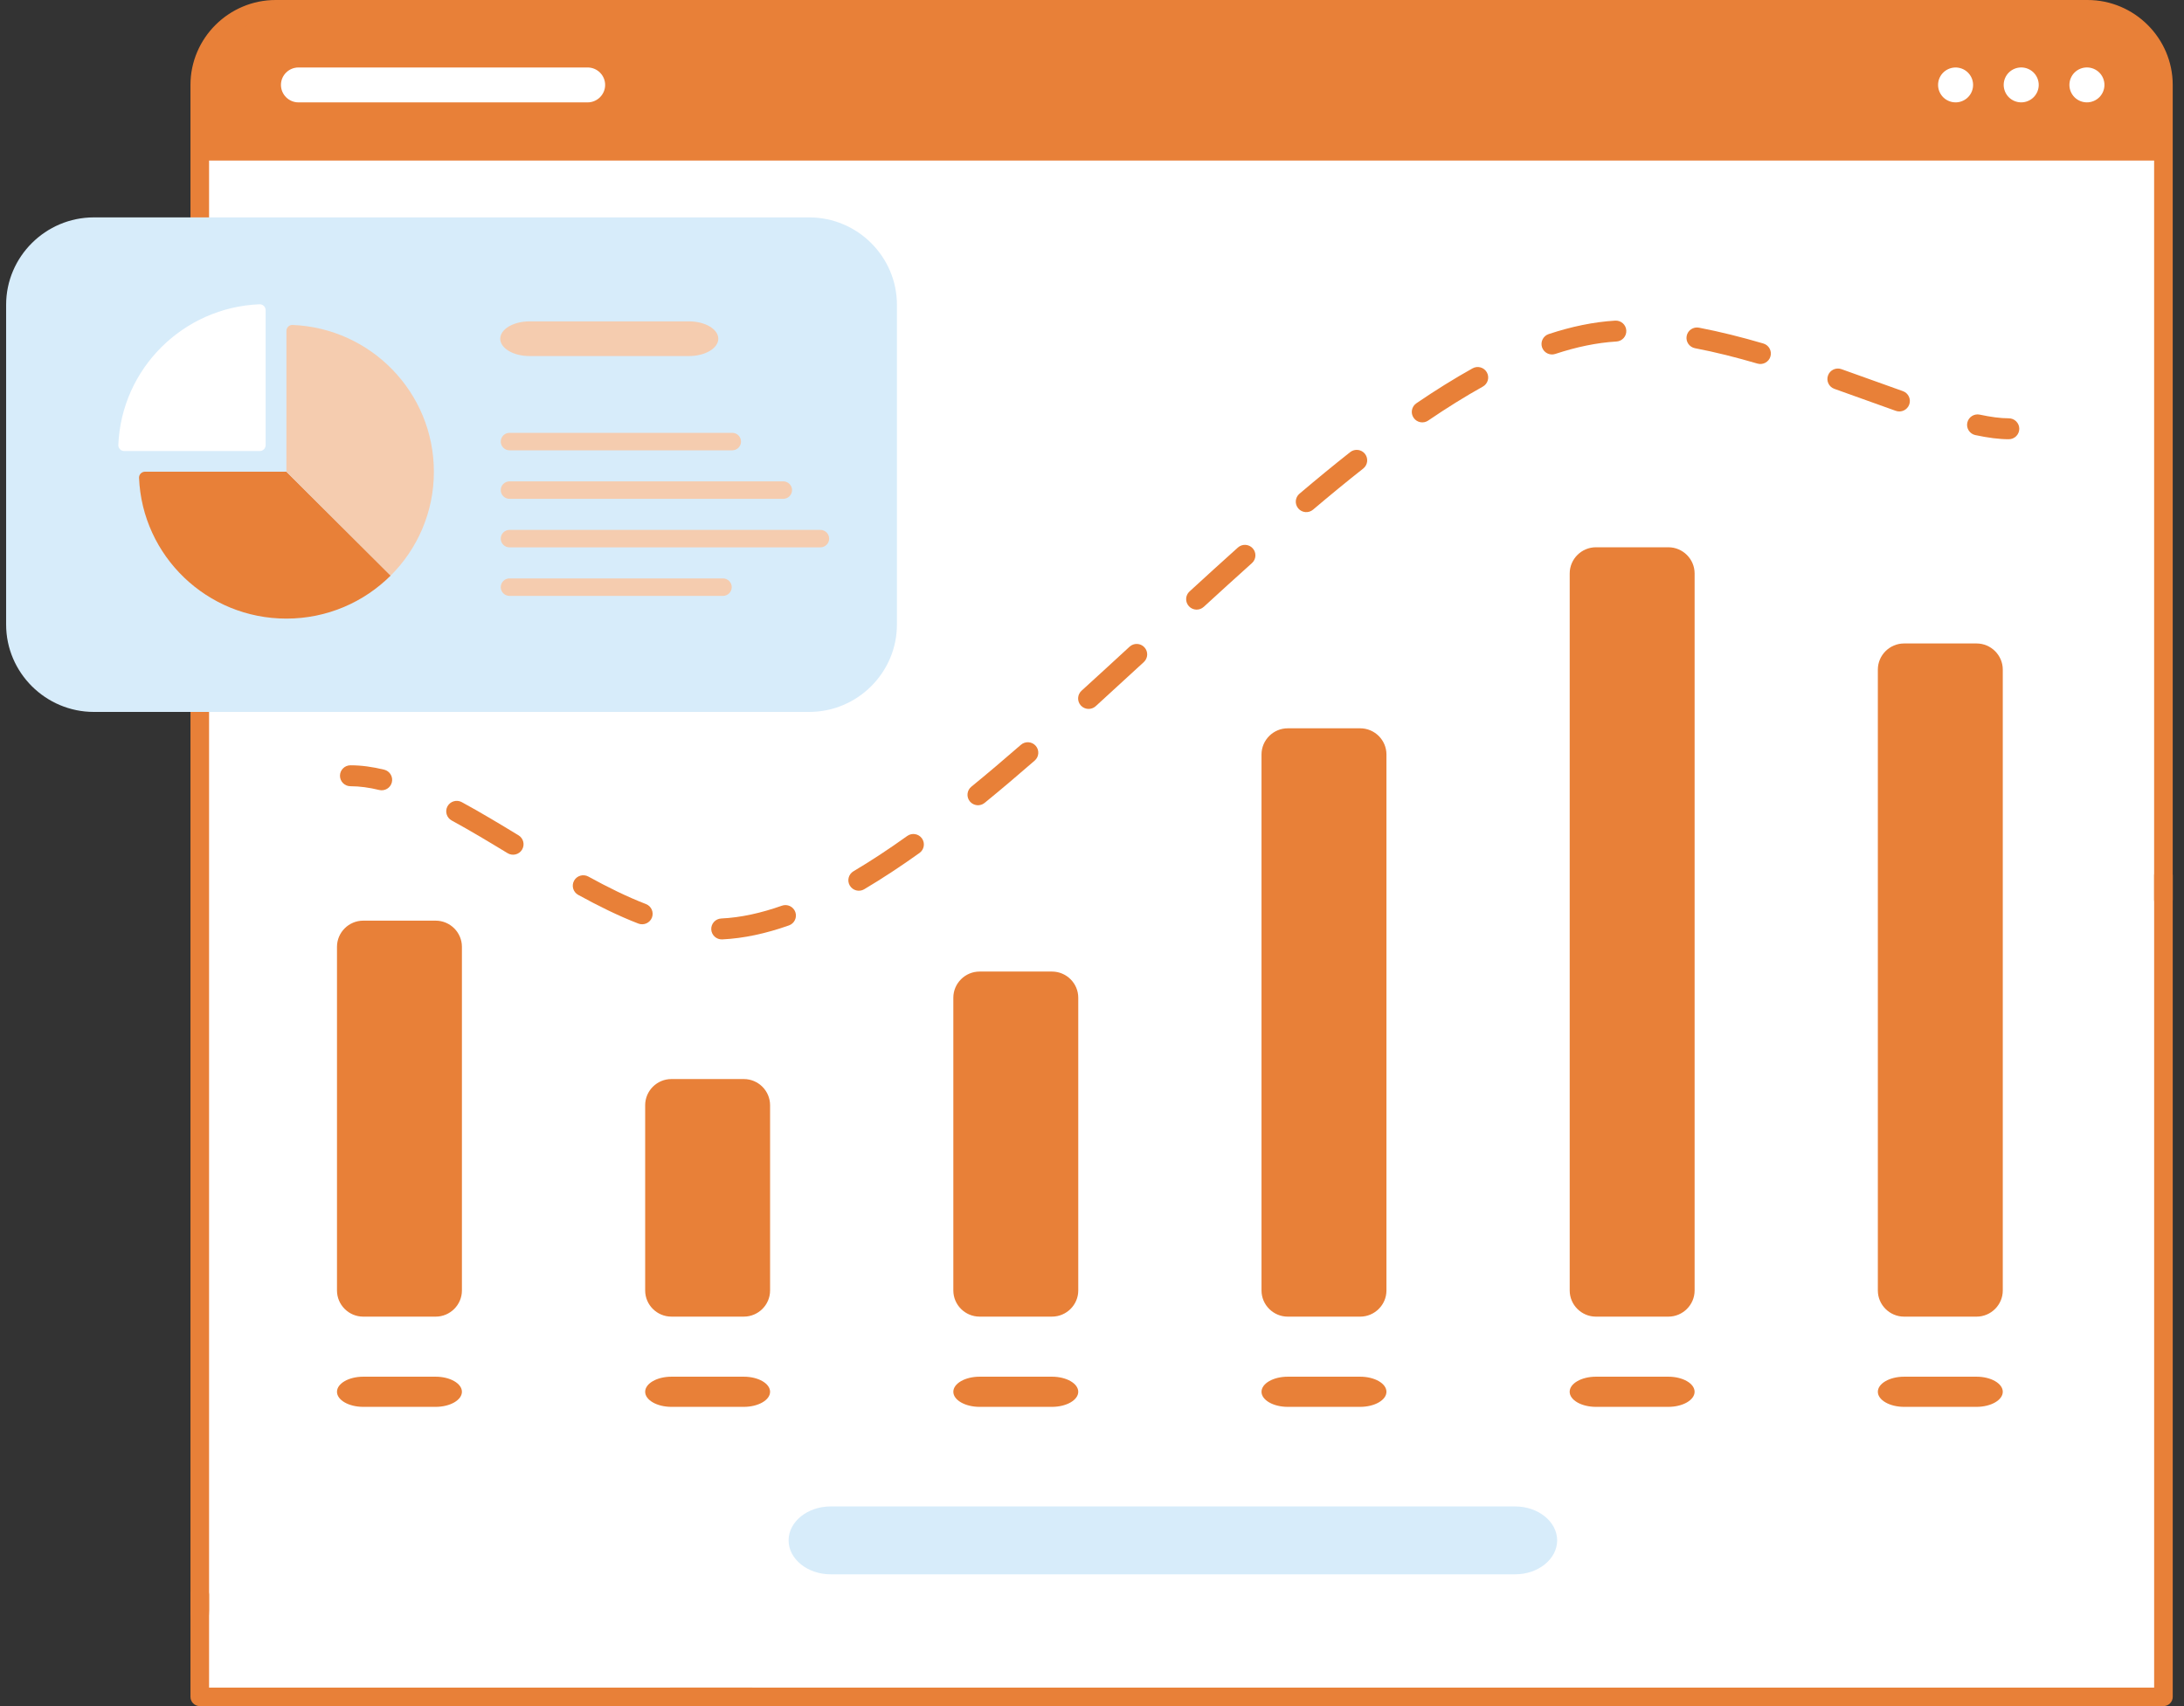 <svg width="128" height="100" viewBox="0 0 128 100" fill="none" xmlns="http://www.w3.org/2000/svg">
<rect x="0" y="0" width="128" height="100" fill="#333333" stroke="none"/>
<g clip-path="url(#clip0_1130_3569)">
<path d="M126.795 4.977V99.457H11.707V4.977C11.707 2.538 13.71 0.544 16.157 0.544H122.344C124.792 0.544 126.794 2.538 126.794 4.977H126.795Z" fill="white"/>
<path d="M126.795 4.977V9.411H11.707V4.977C11.707 2.538 13.71 0.544 16.157 0.544H122.344C124.792 0.544 126.794 2.538 126.794 4.977H126.795Z" fill="#E88038"/>
<path d="M122.703 5.922C123.227 5.706 123.476 5.107 123.259 4.585C123.042 4.063 122.441 3.815 121.917 4.031C121.394 4.248 121.145 4.846 121.362 5.368C121.579 5.89 122.179 6.138 122.703 5.922Z" fill="white"/>
<path d="M118.852 5.922C119.376 5.705 119.625 5.107 119.408 4.585C119.191 4.063 118.59 3.815 118.066 4.031C117.542 4.248 117.294 4.846 117.511 5.368C117.728 5.89 118.328 6.138 118.852 5.922Z" fill="white"/>
<path d="M115.626 5.142C115.717 4.585 115.337 4.06 114.778 3.969C114.218 3.879 113.691 4.257 113.6 4.814C113.51 5.372 113.89 5.897 114.449 5.987C115.008 6.078 115.535 5.699 115.626 5.142Z" fill="white"/>
<path d="M35.466 4.977C35.466 5.54 35.003 6.001 34.439 6.001H17.493C16.928 6.001 16.466 5.54 16.466 4.977C16.466 4.414 16.928 3.955 17.493 3.955H34.439C35.004 3.955 35.466 4.414 35.466 4.977Z" fill="white"/>
<path fill-rule="evenodd" clip-rule="evenodd" d="M12.253 98.914H44.065C44.366 98.914 44.611 99.158 44.611 99.457C44.611 99.756 44.366 100 44.065 100H11.708C11.406 100 11.163 99.757 11.163 99.457V93.467C11.163 93.167 11.407 92.924 11.708 92.924C12.008 92.924 12.253 93.167 12.253 93.467V98.914Z" fill="#E88038"/>
<path fill-rule="evenodd" clip-rule="evenodd" d="M12.253 94.356V25.696C12.253 24.919 12.008 24.29 11.708 24.29C11.407 24.29 11.163 24.92 11.163 25.696V94.356C11.163 95.132 11.407 95.762 11.708 95.762C12.008 95.762 12.253 95.132 12.253 94.356Z" fill="#E88038"/>
<path fill-rule="evenodd" clip-rule="evenodd" d="M12.253 26.407V4.977C12.253 2.837 14.01 1.087 16.157 1.087H93.999C94.3 1.087 94.544 0.843 94.544 0.544C94.544 0.244 94.299 0 93.998 0H16.157C13.41 0 11.163 2.239 11.163 4.977V26.407C11.163 26.706 11.407 26.95 11.708 26.95C12.008 26.95 12.253 26.706 12.253 26.407Z" fill="#E88038"/>
<path fill-rule="evenodd" clip-rule="evenodd" d="M90.727 1.086H122.344C124.492 1.086 126.249 2.837 126.249 4.976V52.742C126.249 53.042 126.494 53.285 126.794 53.285C127.095 53.285 127.339 53.042 127.339 52.742V4.977C127.339 2.239 125.092 0 122.344 0H90.727C90.426 0 90.182 0.243 90.182 0.543C90.182 0.843 90.426 1.086 90.727 1.086Z" fill="#E88038"/>
<path fill-rule="evenodd" clip-rule="evenodd" d="M126.25 98.914V51.3C126.25 51.001 126.494 50.757 126.795 50.757C127.096 50.757 127.34 51.001 127.34 51.3V99.457C127.34 99.757 127.096 100 126.795 100H39.308C39.007 100 38.763 99.757 38.763 99.457C38.763 99.157 39.007 98.914 39.308 98.914H126.25Z" fill="#E88038"/>
<path d="M91.262 90.287C91.262 91.38 90.154 92.275 88.801 92.275H48.681C47.327 92.275 46.218 91.38 46.218 90.286C46.218 89.191 47.327 88.297 48.681 88.297H88.801C90.154 88.297 91.262 89.192 91.262 90.287Z" fill="#D7ECFA"/>
<path d="M27.072 55.495C27.072 54.651 26.379 53.962 25.533 53.962H21.289C20.442 53.962 19.75 54.652 19.75 55.495V75.639C19.75 76.482 20.442 77.172 21.289 77.172H25.533C26.38 77.172 27.072 76.482 27.072 75.639V55.495Z" fill="#E88038"/>
<path d="M27.072 81.576C27.072 81.09 26.379 80.692 25.533 80.692H21.289C20.442 80.692 19.75 81.09 19.75 81.576C19.75 82.062 20.442 82.46 21.289 82.46H25.533C26.38 82.46 27.072 82.062 27.072 81.576Z" fill="#E88038"/>
<path d="M45.133 81.576C45.133 81.09 44.441 80.692 43.594 80.692H39.351C38.504 80.692 37.812 81.09 37.812 81.576C37.812 82.062 38.505 82.46 39.351 82.46H43.594C44.441 82.46 45.133 82.062 45.133 81.576Z" fill="#E88038"/>
<path d="M63.194 81.576C63.194 81.09 62.502 80.692 61.656 80.692H57.412C56.565 80.692 55.873 81.09 55.873 81.576C55.873 82.062 56.566 82.46 57.412 82.46H61.656C62.502 82.46 63.194 82.062 63.194 81.576Z" fill="#E88038"/>
<path d="M81.257 81.576C81.257 81.09 80.565 80.692 79.717 80.692H75.473C74.626 80.692 73.935 81.09 73.935 81.576C73.935 82.062 74.626 82.46 75.473 82.46H79.717C80.564 82.46 81.257 82.062 81.257 81.576Z" fill="#E88038"/>
<path d="M99.317 81.576C99.317 81.09 98.625 80.692 97.779 80.692H93.534C92.688 80.692 91.995 81.09 91.995 81.576C91.995 82.062 92.688 82.46 93.534 82.46H97.779C98.624 82.46 99.317 82.062 99.317 81.576Z" fill="#E88038"/>
<path d="M117.379 81.576C117.379 81.09 116.687 80.692 115.841 80.692H111.596C110.75 80.692 110.057 81.09 110.057 81.576C110.057 82.062 110.75 82.46 111.596 82.46H115.841C116.687 82.46 117.379 82.062 117.379 81.576Z" fill="#E88038"/>
<path d="M45.133 64.779C45.133 63.936 44.441 63.246 43.595 63.246H39.35C38.504 63.246 37.812 63.936 37.812 64.779V75.639C37.812 76.482 38.504 77.171 39.35 77.171H43.595C44.441 77.171 45.133 76.481 45.133 75.639V64.779Z" fill="#E88038"/>
<path d="M63.195 58.479C63.195 57.636 62.502 56.946 61.656 56.946H57.412C56.565 56.946 55.873 57.636 55.873 58.479V75.639C55.873 76.482 56.565 77.171 57.412 77.171H61.656C62.502 77.171 63.195 76.481 63.195 75.639V58.479Z" fill="#E88038"/>
<path d="M81.257 44.221C81.257 43.378 80.565 42.688 79.717 42.688H75.473C74.626 42.688 73.935 43.378 73.935 44.221V75.639C73.935 76.482 74.626 77.172 75.473 77.172H79.717C80.564 77.172 81.257 76.482 81.257 75.639V44.221Z" fill="#E88038"/>
<path d="M99.318 33.611C99.318 32.767 98.625 32.077 97.779 32.077H93.536C92.689 32.077 91.997 32.767 91.997 33.611V75.639C91.997 76.483 92.689 77.172 93.536 77.172H97.779C98.625 77.172 99.318 76.482 99.318 75.639V33.611Z" fill="#E88038"/>
<path d="M117.379 39.248C117.379 38.404 116.687 37.715 115.841 37.715H111.596C110.75 37.715 110.057 38.404 110.057 39.248V75.639C110.057 76.483 110.75 77.172 111.596 77.172H115.841C116.687 77.172 117.379 76.482 117.379 75.639V39.248Z" fill="#E88038"/>
<path fill-rule="evenodd" clip-rule="evenodd" d="M20.541 46.083C21.082 46.083 21.644 46.162 22.222 46.303C22.552 46.384 22.886 46.182 22.966 45.854C23.047 45.525 22.845 45.193 22.514 45.112C21.835 44.947 21.177 44.856 20.54 44.856C20.201 44.856 19.925 45.131 19.925 45.469C19.925 45.807 20.201 46.083 20.54 46.083H20.541Z" fill="#E88038"/>
<path fill-rule="evenodd" clip-rule="evenodd" d="M42.329 55.061C43.585 55.001 44.891 54.718 46.239 54.241C46.559 54.128 46.726 53.777 46.613 53.458C46.499 53.139 46.147 52.972 45.827 53.085C44.601 53.518 43.414 53.782 42.272 53.835C41.933 53.851 41.669 54.138 41.685 54.476C41.702 54.814 41.99 55.076 42.329 55.061H42.329ZM33.888 52.452C35.069 53.101 36.249 53.684 37.412 54.133C37.729 54.255 38.086 54.098 38.209 53.783C38.331 53.467 38.174 53.111 37.857 52.989C36.743 52.559 35.614 52 34.483 51.378C34.185 51.215 33.81 51.322 33.646 51.619C33.482 51.915 33.59 52.288 33.888 52.452H33.888ZM50.649 52.122C51.711 51.493 52.792 50.779 53.89 49.995C54.166 49.798 54.229 49.415 54.032 49.139C53.833 48.864 53.449 48.801 53.172 48.998C52.105 49.761 51.054 50.456 50.021 51.067C49.729 51.239 49.633 51.616 49.806 51.907C49.98 52.199 50.358 52.295 50.65 52.122H50.649ZM26.473 48.092C27.544 48.674 28.64 49.334 29.749 50.007C30.039 50.184 30.419 50.092 30.595 49.803C30.772 49.514 30.68 49.137 30.39 48.96C29.264 48.276 28.151 47.606 27.063 47.015C26.765 46.854 26.39 46.963 26.227 47.26C26.065 47.557 26.175 47.93 26.473 48.092ZM57.708 47.059C58.678 46.267 59.657 45.437 60.642 44.58C60.898 44.357 60.925 43.969 60.701 43.714C60.478 43.459 60.088 43.433 59.832 43.656C58.856 44.505 57.888 45.327 56.928 46.111C56.665 46.326 56.627 46.713 56.842 46.974C57.058 47.235 57.446 47.274 57.708 47.059V47.059ZM64.218 41.391C65.154 40.539 66.095 39.675 67.037 38.806C67.287 38.575 67.302 38.187 67.071 37.939C66.84 37.691 66.451 37.675 66.201 37.906C65.26 38.773 64.322 39.636 63.387 40.485C63.136 40.713 63.118 41.102 63.347 41.352C63.576 41.602 63.965 41.62 64.217 41.392L64.218 41.391ZM70.55 35.569C71.492 34.706 72.433 33.848 73.374 33.005C73.627 32.779 73.647 32.391 73.42 32.139C73.193 31.887 72.803 31.866 72.55 32.093C71.606 32.94 70.661 33.8 69.716 34.667C69.466 34.896 69.45 35.284 69.681 35.534C69.91 35.783 70.3 35.799 70.55 35.569H70.55ZM76.957 29.871C77.942 29.036 78.922 28.23 79.897 27.462C80.162 27.252 80.207 26.866 79.997 26.6C79.786 26.335 79.399 26.29 79.132 26.5C78.147 27.277 77.155 28.094 76.159 28.938C75.901 29.157 75.87 29.544 76.09 29.802C76.31 30.06 76.7 30.091 76.957 29.871ZM83.705 24.649C84.784 23.915 85.852 23.248 86.905 22.66C87.202 22.495 87.308 22.121 87.142 21.826C86.976 21.53 86.601 21.425 86.304 21.59C85.22 22.194 84.12 22.881 83.011 23.637C82.73 23.828 82.658 24.21 82.85 24.489C83.041 24.769 83.425 24.841 83.705 24.65V24.649ZM107.509 22.791C108.759 23.234 109.969 23.678 111.113 24.082C111.432 24.195 111.785 24.027 111.898 23.708C112.012 23.39 111.844 23.038 111.523 22.925C110.381 22.522 109.171 22.078 107.921 21.636C107.601 21.523 107.249 21.69 107.136 22.009C107.022 22.328 107.19 22.679 107.509 22.791ZM99.341 20.41C100.549 20.64 101.776 20.953 102.998 21.31C103.325 21.406 103.666 21.219 103.762 20.895C103.858 20.57 103.671 20.229 103.345 20.133C102.084 19.764 100.818 19.444 99.573 19.206C99.239 19.142 98.916 19.36 98.852 19.693C98.789 20.025 99.008 20.346 99.341 20.41H99.341ZM91.153 20.745C92.377 20.341 93.573 20.087 94.737 20.017C95.077 19.997 95.335 19.706 95.314 19.368C95.294 19.03 95.002 18.773 94.663 18.793C93.397 18.869 92.096 19.141 90.766 19.581C90.444 19.688 90.269 20.035 90.376 20.357C90.483 20.677 90.832 20.852 91.154 20.745L91.153 20.745Z" fill="#E88038"/>
<path fill-rule="evenodd" clip-rule="evenodd" d="M115.773 25.502C116.502 25.658 117.16 25.745 117.73 25.745C118.071 25.745 118.346 25.47 118.346 25.132C118.346 24.794 118.071 24.518 117.73 24.518C117.235 24.518 116.665 24.439 116.031 24.303C115.699 24.232 115.371 24.443 115.3 24.775C115.228 25.105 115.44 25.431 115.773 25.503V25.502Z" fill="#E88038"/>
<path d="M52.567 36.607C52.567 39.423 50.254 41.728 47.426 41.728H5.5C2.673 41.728 0.359 39.423 0.359 36.607V17.863C0.359 15.046 2.673 12.742 5.5 12.742H47.426C50.254 12.742 52.567 15.046 52.567 17.863V36.607Z" fill="#D7ECFA"/>
<path d="M22.896 33.737L16.785 27.648H8.497C8.402 27.648 8.313 27.687 8.247 27.755C8.181 27.822 8.146 27.913 8.149 28.007C8.338 32.596 12.133 36.258 16.784 36.258C19.171 36.258 21.332 35.294 22.895 33.737H22.896Z" fill="#E88038"/>
<path d="M25.428 27.649C25.428 23.013 21.752 19.235 17.145 19.046C17.05 19.044 16.959 19.079 16.892 19.143C16.825 19.208 16.787 19.298 16.787 19.392C16.786 21.01 16.786 27.649 16.786 27.649L22.897 33.737C24.461 32.179 25.429 30.026 25.429 27.649H25.428Z" fill="#F5CCAF"/>
<path d="M15.221 26.437C15.414 26.437 15.568 26.282 15.568 26.092V18.18C15.568 18.085 15.53 17.997 15.463 17.931C15.396 17.866 15.303 17.831 15.21 17.834C10.723 18.018 7.118 21.609 6.935 26.08C6.932 26.174 6.966 26.265 7.032 26.331C7.097 26.399 7.188 26.436 7.281 26.436C8.682 26.437 13.832 26.437 15.222 26.437H15.221Z" fill="white"/>
<path d="M42.098 19.854C42.098 20.413 41.327 20.869 40.385 20.869H31.032C30.089 20.869 29.318 20.413 29.318 19.854C29.318 19.295 30.089 18.837 31.032 18.837H40.385C41.327 18.837 42.098 19.294 42.098 19.854Z" fill="#F5CCAF"/>
<path fill-rule="evenodd" clip-rule="evenodd" d="M29.862 26.394H42.914C43.199 26.394 43.429 26.165 43.429 25.882C43.429 25.599 43.199 25.37 42.914 25.37H29.862C29.578 25.37 29.348 25.599 29.348 25.882C29.348 26.164 29.578 26.394 29.862 26.394Z" fill="#F5CCAF"/>
<path fill-rule="evenodd" clip-rule="evenodd" d="M29.862 29.238H45.906C46.189 29.238 46.42 29.008 46.42 28.726C46.42 28.443 46.19 28.214 45.906 28.214H29.862C29.578 28.214 29.348 28.443 29.348 28.726C29.348 29.008 29.578 29.238 29.862 29.238Z" fill="#F5CCAF"/>
<path fill-rule="evenodd" clip-rule="evenodd" d="M29.862 32.082H48.081C48.365 32.082 48.595 31.853 48.595 31.57C48.595 31.288 48.365 31.059 48.081 31.059H29.862C29.578 31.059 29.348 31.288 29.348 31.57C29.348 31.853 29.578 32.082 29.862 32.082Z" fill="#F5CCAF"/>
<path fill-rule="evenodd" clip-rule="evenodd" d="M29.862 34.927H42.371C42.654 34.927 42.885 34.697 42.885 34.415C42.885 34.133 42.654 33.903 42.371 33.903H29.862C29.578 33.903 29.348 34.133 29.348 34.415C29.348 34.697 29.578 34.927 29.862 34.927Z" fill="#F5CCAF"/>
</g>
<defs>
<clipPath id="clip0_1130_3569">
<rect width="128" height="100" fill="white"/>
</clipPath>
</defs>
</svg>
